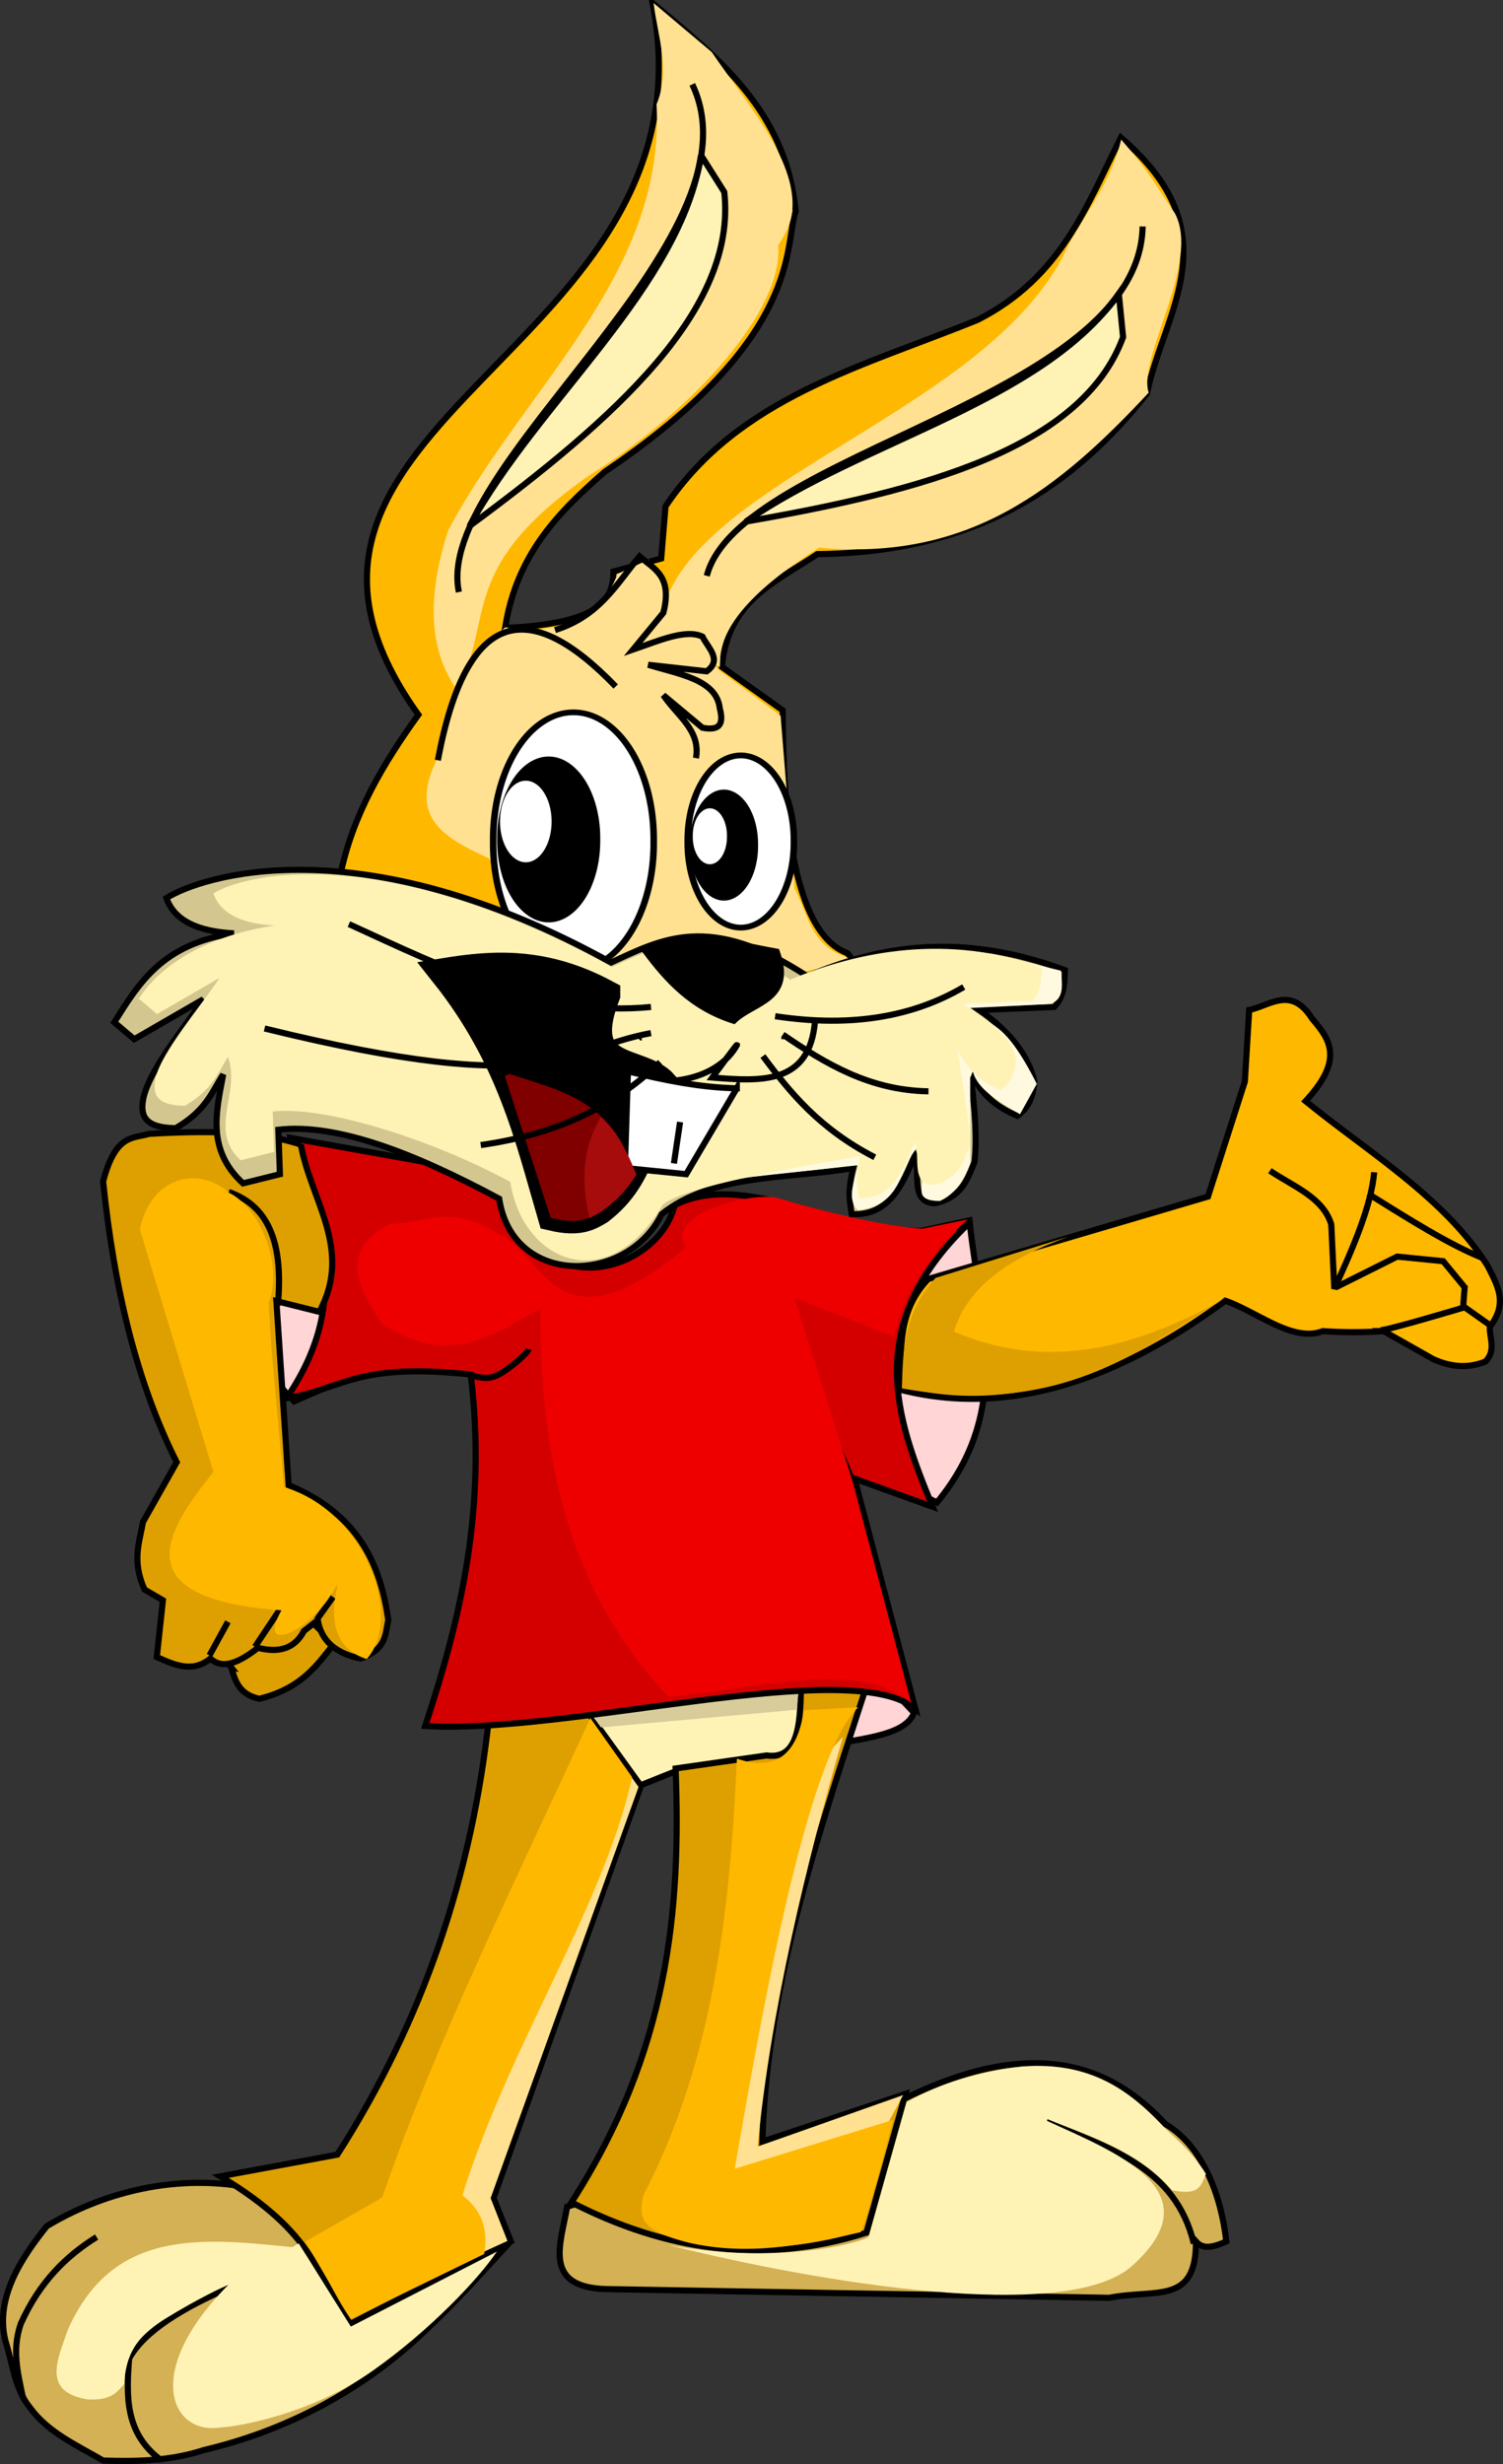 <svg xmlns="http://www.w3.org/2000/svg" viewBox="0 0 110.16 180.49" version="1.0"><rect x="0" y="0" width="110.16" height="180.49" fill="#333333" stroke="none"/><defs><filter id="a" height="1.313" width="1.095" y="-.157" x="-.047"><feGaussianBlur stdDeviation="4.866"/></filter></defs><path d="M66.996 125.458c-.705 1.823-4.358 1.88-6.988 2.546l.954-8.903 6.034 6.357z" fill-rule="evenodd" stroke="#000" stroke-width=".449" fill="#ffd5d5"/><g stroke="#000"><path d="M66.362 153.692c10.676-5.228 16.012-1.358 19.068 1.905 2.724 1.623 4.082 5.228 4.45 8.586-1.384.643-1.874.391-2.225 0 .036 4.675-2.957 3.457-6.356 4.131l-36.869-.638c-4.697-.14-3.33-3.313-2.863-6.037l24.795-7.947z" fill-rule="evenodd" fill="#d3b154" stroke-width=".45"/><path d="M87.498 164.34c-1.313-5.547-6.226-7.039-10.806-8.9" fill="none" stroke-width=".45"/></g><path d="M49.366 129.805l-3.376 1.349-5.842-8.993 19.78-.22-.225 8.761-10.337-.897z" fill-rule="evenodd" stroke="#000" stroke-width=".449" fill="#fff2b5"/><path d="M63.818 122.545c-3.613 11.2-7.598 22.308-7.943 34.327l10.489-3.496-2.862 10.17c-7.66 2.438-14.802 1.265-21.616-2.224 7.153-11.107 8.028-21.517 7.633-31.783l6.672-.954c2.546.362 2.456-2.8 2.54-5.724l5.087-.316z" fill-rule="evenodd" stroke="#000" stroke-width=".449" fill="#dea000"/><path d="M53.73 148.674l3.02-16.052 5.036-5.408c-2.704 9.325-5.307 20.11-6.26 30.02l10.669-3.77-3.54 6.546-11.567-.873 2.642-10.463z" fill-rule="evenodd" fill="#ffe191"/><path d="M54.012 128.822c-.502 11.133-1.721 22.07-6.836 31.944-.508 1.87.062 2.685 3.257 3.497 4.341 1.008 8.462.194 12.634-.755.249-.056 2.388-8.225 2.388-8.225l-11.6 3.576c1.738-10.012 5.17-30.144 9.049-33.802l-3.986.215c-.474 3.223-2.044 4.521-4.906 3.55z" fill-rule="evenodd" fill="#ffb800"/><g fill="#fff2b5" stroke="#000"><path d="M17.091 160.052c-4.729-.611-9.597.566-13.665 3.016-1.879 2.351-3.825 5.287-3.02 8.438.525 1.64.665 3.479 1.806 4.868 1.331 1.823 3.453 2.753 5.345 3.86 2.486.09 5.008.014 7.39-.77 6.024-1.415 11.674-4.394 16.147-8.678 2.184-2.027 4.166-4.256 6.185-6.446l-20.188-4.288z" fill-rule="evenodd" fill="#d3b154" stroke-width=".45"/><path d="M11.85 180.235c-2.697-1.95-2.594-4.693-2.387-7.47 1.088-1.983 3.848-3.687 7.47-5.247M1.678 175.623c-.356-1.74-.828-3.457-.158-5.403 1.376-3.07 3.34-4.976 5.56-6.356" fill="none" stroke-width=".45"/></g><path d="M46.973 130.81l-4.133-5.725-6.994.638c-1.22 11.528-4.815 22.268-11.121 32.102l-8.58 1.59c7.135 4.262 6.988 7.31 9.534 10.807l11.759-6.04-1.27-3.178 10.805-30.194z" fill-rule="evenodd" stroke="#000" stroke-width=".449" fill="#dea000"/><path d="M44.049 126.53l14.327-1.292.418-3.427-16.264 2.67 1.519 2.05z" fill-rule="evenodd" fill="#d7cc9a"/><g fill="#d40000" fill-rule="evenodd" stroke="#000"><path d="M71.055 89.393c.697 6.891 3.304 13.778-2.382 20.664l-5.722-2.863 4.45-17.005 3.654-.796z" fill="#ffd5d5" stroke-width=".45"/><path d="M19.164 84.669c-.697 5.996-3.313 11.993 2.391 17.99l5.74-2.491-4.463-14.807-3.668-.692z" stroke-width=".42" fill="#ffd5d5"/><path d="M70.898 89.712c-7.695 2.194-15.553-4.445-21.455-1.43-1.196 4.856-9.943 7.575-12.24-.952l-5.241-2.068-10.65-1.906c1.763 5.916 4.806 11.535-.319 19.073 4.19-.701 5.066-2.643 13.508-1.749 1.205 9.867-.768 17.972-3.335 25.744 10.595.656 31.034-5.179 35.916-1.272l-4.45-16.843 5.722 2.063c-2.715-6.6-5.111-13.23 2.544-20.66z" stroke-width=".45"/></g><g fill="#ffb800" fill-rule="evenodd" stroke="#000"><path d="M68.035 93.686l20.502-6.037 2.701-8.424.32-5.246c1.537-.314 3.07-1.793 4.607.634 1.24 1.457 2.427 2.931-.476 6.042 4.71 3.83 10.19 7.084 13.35 12.078.67 1.362 1.537 2.68.157 4.45-.036.845.477 1.695-.314 2.544-1.461.598-2.774.302-3.817-.161l-3.654-2.064a31.675 31.675 0 01-4.45 0c-2.207.85-4.756-1.384-7.152-2.225-8.257 6.087-16.218 8.478-23.838 6.514.09-2.81-.251-5.7 2.064-8.105z" stroke-width=".45"/><path d="M93.077 85.752c1.708 1.155 3.893 1.95 4.495 3.933l.225 4.72c1.398-3.057 2.701-6.073 2.922-8.54M108.697 92.158c-2.526-1.003-5.493-2.9-8.428-4.72M97.91 94.293l4.494-2.248 3.372.337 1.573 1.91-.112 1.462M101.168 97.44c.562 0 6.18-1.686 6.18-1.686l1.911 1.348" stroke-width=".45"/></g><g fill="#dea000" fill-rule="evenodd" stroke="#000"><path d="M16.943 122.135c.306.958.526 1.96 2.064 2.302 3.115-.778 4.207-2.454 5.484-4.05l-2.225-2.149-5.642 3.497.32.4z" stroke-width=".45"/><path d="M22.054 83.842c-3.074-1.02-6.999-1.025-11.125-.787-1.196.355-2.459-.004-3.371 3.484.804 7.848 2.494 14.811 5.394 20.565l-2.473 4.383c-.26 1.5-.831 2.84.113 4.944l1.348.787-.45 4.158c1.313.589 2.621 1.177 3.934.112.913.854 2.149.252 3.484-.786 1.524.39 2.692.067 3.371-1.237l1.011-.786c.266 1.564 1.385 2.445 3.147 2.81 1.946-.725 1.78-1.803 2.023-2.81-.58-4.163-2.257-7.813-7.305-9.89l-.899-13.485 3.147.787c2.5-4.576-.656-8.208-1.349-12.25zM15.352 121.259l1.353-2.463M18.688 120.625l1.91-2.863M23.219 118.638l1.19-1.667" stroke-width=".45"/></g><path d="M66.099 101.697c12.205 2.196 18.143-3.381 23.941-6.74-6.52 3.709-13.153 5.583-20.12 2.58.983-3.32 4.161-5.437 8.429-6.966l-9.778 3.037c-2.421 2.692-2.37 5.39-2.472 8.09z" fill-rule="evenodd" fill="#dea000"/><path d="M20.361 95.629c.384-4.093-.395-7.215-3.596-8.316M34.53 100.738c.492.13 1.198.355 1.909 0 .954-.475 2.23-1.62 2.303-1.909M62.616 108.776c-2.021-4.798-4.41-9.828-4.72-13.486" stroke="#000" stroke-width=".449" fill="none"/><path d="M19.915 99.044l-.225-3.596c1.089-2.75-.61-6.977-2.925-8.09-2.111-1.919-5.69-1.304-6.514 2.699l5.39 17.754c-3.465 4.352-6.706 9.292 4.986 10.144-1.869 3.337 2.071 1.559 3.748-1.326 1.315-2.253-1.823 3.534 2.506 4.894 2.744-3.11-.197-10.895-6.068-12.589l-.898-9.89z" fill-rule="evenodd" fill="#ffb800"/><path d="M45.652 129.308l1.151 1.586-10.844 30.117 1.23 3.14-2.184.993-2.941-4.41 13.588-31.426z" fill-rule="evenodd" fill="#ffe191"/><path d="M43.27 125.847c-5.634 12.25-11.33 23.72-15.26 35.125l-5.639 3.218 3.336 5.682 9.778-4.768c.338-1.867-.237-3.272-1.592-4.291 3.353-10.847 10.381-21.261 12.436-30.636l-3.06-4.33z" fill-rule="evenodd" fill="#ffb800"/><path d="M21.654 164.627c-6.633-.663-13.35-1.548-16.687 6.04-.757 2.19-1.903 4.533 1.434 5.085 1.812.102 2.162-.554 2.698-1.113.141-2.587 1.282-3.73 3.133-4.866 2.292-1.406 4.274-2.343 4.595-2.444l4.827-2.702z" fill-rule="evenodd" fill="#fff2b5"/><path d="M36.405 164.936c-1.276 1.935-4.923 5.8-9.134 8.751-4.996 3.504-10.912 4.171-10.98 4.1-3.692.718-6.035-4.006.582-10.56l5.024-2.899 3.816 6.092 10.692-5.484zM48.926 164.435c11.082 2.771 29.09 5.761 33.967 1.612 6.278-5.547-1.118-8.391-6.17-10.702l.05-.124c2.846 1.176 6.662 2.307 9.13 5.213 1.992.404 2.105-.282 2.483-1.2-1.107-1.773-2.602-2.897-3.105-3.442-2.439-2.623-5.34-4.827-10.41-4.42-2.975.371-5.826 1.126-8.422 2.617l-2.772 9.844c-.068.258-6.12 2.185-14.751.602z" fill-rule="evenodd" fill="#fff2b5"/><path d="M66.793 124.764c-3.856-3.36-11.415-1.017-17.8-.475-7.389-7.779-9.45-17.686-9.376-28.451-3.444 1.908-6.718 4.408-11.606 1.112-2.242-3.083-2.79-5.719.637-7.31 2.738.016 4.54-1.836 8.903 1.433 2.608 2.015 3.98 7.536 12.713.316-1.609-2.478 4.685-4.076 6.673-3.652 3.691 1.09 7.858 2.077 10.652 2.269l3.336-.683c-2.704 2.444-4.646 5.239-5.408 8.58l-7.31-2.856 4.296 13.51 4.29 16.207z" fill-rule="evenodd" fill="#e00"/><path d="M47.83.225c4.963 25.832-32.668 30.405-17.166 52.128-2.574 3.584-4.827 7.333-5.719 11.759l14.3 16.213 25.431-6.995-2.546-3.5c-4.16-1.524-4.747-10.844-4.764-17.8l-4.454-3.177c.395-4.838 3.98-6.244 6.994-8.265 11.844-.124 18.85-5.098 24.156-11.759 1.242-6.052 6.283-11.714-1.908-18.753-2.496 4.95-4.342 10.223-10.49 13.35-8.371 3.416-17.516 5.64-22.885 13.668l-.316 3.816-3.494.954c-.04 1.987-.813 3.81-7.949 4.132.841-5.414 3.969-8.535 7.31-11.443 14.622-9.873 13.12-16.608 13.99-19.075C57.614 8.162 52.657 4.244 47.83.225z" fill-rule="evenodd" stroke="#000" stroke-width=".449" fill="#ffb800"/><path d="M78.349 17.866c-5.662 12.877-30.304 17.788-30.004 28.88l4.414 2.107.04-.813c.26-2.563 2.958-5.228 7.231-7.926 11.036 1.022 17.613-4.341 24.162-11.353-.847-2.54 3.85-9.568 1.913-13.147-1.236-1.779-1.8-2.947-3.934-5.392-.65 2.942-2.62 5.47-3.822 7.644zM48.119 7.637c.7 12.481-9.868 20.932-15.282 31.24-1.772 5.561-1.135 9.117.672 11.686 2.806-5.346-.068-8.914 9.665-15.733 7.83-4.86 14.26-12.233 13.859-16.857.587-.909.965-1.66 1.038-2.574.322-3.748-3.472-7.988-5.905-11.584L47.9.22c.316 2.473 1.264 4.945.22 7.418z" fill-rule="evenodd" fill="#ffe191"/><path d="M31.996 55.666c-1.936 4.06.175 5.55 3.822 7.204l7.587 8.563 15.728-.305 3.596-.784c-3.331-.858-3.348-3.043-4.494-5.273l-1.022-12.645-4.409-3.257-4.409-4.488c.988-1.152-.276-2.332-.835-3.698L45.25 42.04c-.965 2.794-3.839 4.629-8.22 3.912-2.98 2.591-3.996 6.018-5.035 9.715z" fill-rule="evenodd" fill="#ffe191"/><g stroke="#000" fill="#fff"><path d="M-310.42-502.79a7.601 13.789 0 11-15.2 0 7.601 13.789 0 1115.2 0z" transform="matrix(-.512 0 0 .45 -108.53 287.896)" stroke-width=".937"/><path d="M-310.42-502.79a7.601 13.789 0 11-15.2 0 7.601 13.789 0 1115.2 0z" transform="matrix(-.774 0 0 .674 -204.118 400.503)" stroke-width=".622"/></g><path d="M50.555 61.903a2.503 3.985 0 105.005 0 2.503 3.985 0 10-5.005 0zM36.436 61.489a3.78 5.977 0 107.559 0 3.78 5.977 0 10-7.559 0z"/><g fill="#fff"><path d="M50.777 61.257a1.252 1.992 0 102.503 0 1.252 1.992 0 10-2.503 0zM36.648 60.175a1.89 2.988 0 103.78 0 1.89 2.988 0 10-3.78 0z"/></g><path d="M59.172 71.512c-7.18-4.713-10.692-2.698-14.384-1.01-18.522-10.24-30.14-6.272-32.59-4.72.57 1.632 2.275 2.45 4.946 2.586-5.296.785-6.972 3.686-8.767 6.515l1.462 1.236 5.058-2.919c-1.62 2.433-3.85 5.025-4.38 7.192-.244 1.203-.069 2.224 2.359 2.247 2.252-1.315 2.625-2.625 3.483-3.935-.52 2.75-1.22 5.521 1.456 7.977l2.699-.672-.113-3.257c4.228-.486 9.862 1.654 16.185 5.052.982 6.475 9.36 6.29 11.911 1.13 3.748-2.992 9.213-2.552 14.045-3.376-.434 1.721-.254 2.523-.113 3.375 2.704.13 3.664-2.066 4.612-4.273.463 1.18-.378 3.404 1.457 3.483 1.976-.412 2.405-1.75 2.924-3.031.17-1.513.096-3.625-.339-6.633.644 1.19 1.372 2.365 3.483 3.257.661-.486 1.175-1.197 1.237-2.58-.469-1.874-1.778-3.602-4.042-5.171l5.504-.226c.756-.801.756-1.75.785-2.698-7.497-2.772-13.47-1.846-18.878.451z" fill-rule="evenodd" stroke="#000" stroke-width=".449" fill="#d3c78f"/><path d="M72.692 69.858l5.075 1.248c.051.886.316 2.055-.796 2.439l-6.023.299c1.71 1.473 2.58.705 5.041 5.55l-1.23 2.223c-1.502-.914-3.111-1.79-3.455-3.138l-.198.48.006 6.277c-.475 1.135-1.022 2.196-2.23 2.738-1.857-.006-1.237-.96-1.276-1.666L67.29 84c-1.468 1.552-1.056 4.233-4.41 4.651-.88-.847-.22-2.184 0-3.297l-9.1.994 18.912-16.49z" fill-rule="evenodd" fill="#fffadf"/><path d="M57.924 71.76c-6.525-4.284-9.72-2.45-13.068-.92-16.834-9.303-26.996-6.808-29.22-5.396.52 1.479 2.066 2.224 4.494 2.348-4.816.717-8.321 2.795-9.953 5.363l1.327 1.124 4.595-2.654c-1.473 2.213-4.211 5.363-4.697 7.328-.22 1.095-.062 2.026 2.146 2.043 2.049-1.19 2.387-2.382 3.16-3.573.96 2.659-1.5 5.335.932 7.57l2.45-.615-.101-2.958c3.844-.44 11.668 2.055 17.41 5.148.891 5.882 7.152 8.524 11.16 1.7 1.502-1.367 10.105-2.835 14.497-3.58-.4 1.564-.237 2.287-.102 3.06 2.456.124 3.246-2.111 4.104-4.115.424 1.067-.338 3.088 1.327 3.16 1.795-.372 2.185-1.585 2.659-2.754.152-1.372-.474-4.403-.864-7.135.587 1.078 1.242 2.145 3.167 2.958.599-.446 1.061-1.09 1.124-2.349-.424-1.699-1.779-2.557-3.84-3.98l5.008-.203c.689-.728.689-1.592.711-2.456-6.808-2.517-13.509-1.196-18.426.887z" fill-rule="evenodd" fill="#fff2b5"/><path d="M44.336 72.862c-4.448-2.377-8.117-2.151-11.685-1.575 4.872 6.125 6.17 11.922 7.87 17.754 1.902.44 2.636-.006 3.37-.446 3.325-2.535 3.257-6.04 4.719-9.106-1.694-1.936-6.56-.706-4.274-6.627z" fill-rule="evenodd" stroke="#000" stroke-width="2.247"/><g stroke="#000"><path d="M82 21.517c-5.673 7.974-18.695 10.716-27.335 16.69 13.058-2.261 24.642-5.385 27.65-13.512L82 21.517z" fill-rule="evenodd" fill="#fff2b5" stroke-width=".45"/><path d="M83.748 16.59c-.242 12.627-29.577 16.497-31.946 25.59" fill="none" stroke-width=".45"/></g><g stroke="#000"><path d="M51.381 11.368c-1.5 9.67-11.916 17.954-16.966 27.164 10.663-7.87 19.622-15.85 18.67-24.463l-1.704-2.7z" fill-rule="evenodd" fill="#fff2b5" stroke-width=".45"/><path d="M50.739 6.18c5.437 11.399-19.059 27.996-17.104 37.188" fill="none" stroke-width=".45"/></g><path d="M32.092 55.689c2.106-11.217 6.695-11.974 13.035-5.403M40.678 46.154c3.292-1.039 4.5-3.376 6.199-5.402 1.016.914 2.439 1.4 1.744 4.132l-2.224 2.698c1.852-.632 3.839-1.53 5.086-.954.418.847 1.474 1.7.316 2.546l-4.29-.48c2.264.7 4.996 1.073 5.244 3.179.254.988.159 1.71-1.27 1.434l-2.862-2.388c.96 1.467 2.76 2.574 2.388 4.612" stroke="#000" stroke-width=".449" fill="none"/><path d="M56.925 69.712c1.293 3.562-1.733 3.663-3.144 5.058-3.094-.983-4.906-2.998-6.52-5.166 3.646-1.456 6.588-.429 9.664.108z" fill-rule="evenodd" stroke="#000" stroke-width=".449"/><path d="M59.737 74.77c-.373 4.69-3.935 4.448-7.531 4.16 0 0 2.026-2.766 1.795-2.36-2.518 4.5-12.871 3.066-9.885-3.262M47.712 73.76c-7.779.773-14.943-2.773-22.14-6.07M47.035 76.006c-.147 0-.147 0 0 0zM19.39 75.334c21.187 5.21 21.892 1.53 28.322.339M48.836 77.468h0z" stroke="#000" stroke-width=".449" fill="none"/><path d="M37.33 78.66c3.648 1.235 7.588 1.862 9.22 7.417-.599 1.174-1.514 1.965-2.473 2.698-1.587.949-2.63.66-3.71.446l-3.37-10.392.334-.17z" fill-rule="evenodd" fill="maroon"/><g fill="#fff" fill-rule="evenodd" stroke="#000"><path d="M54.003 79.715l-3.709 6.293-4.495-.45.225-7.08c2.661.643 5.318 1.192 7.979 1.237zM49.395 85.221l.45-3.034" stroke-width=".45"/></g><path d="M55.915 77.355c1.998 2.682 4.143 5.324 8.202 7.418M57.49 76.119v-.113M68.052 79.94c-4.313-.073-7.548-2.02-10.675-4.16M56.812 74.437c5.713.863 10.207-.012 13.825-2.14M35.236 83.875c6.052-.858 10.088-3.121 13.148-6.068" stroke="#000" stroke-width=".449" fill="none"/><path d="M46.64 86.049c-.836 1.32-1.937 2.416-3.416 3.178-.7-2.783-.468-5.267.813-7.412.808.801 1.62 1.7 2.603 4.234z" fill-rule="evenodd" fill="#a60c0c"/></svg>